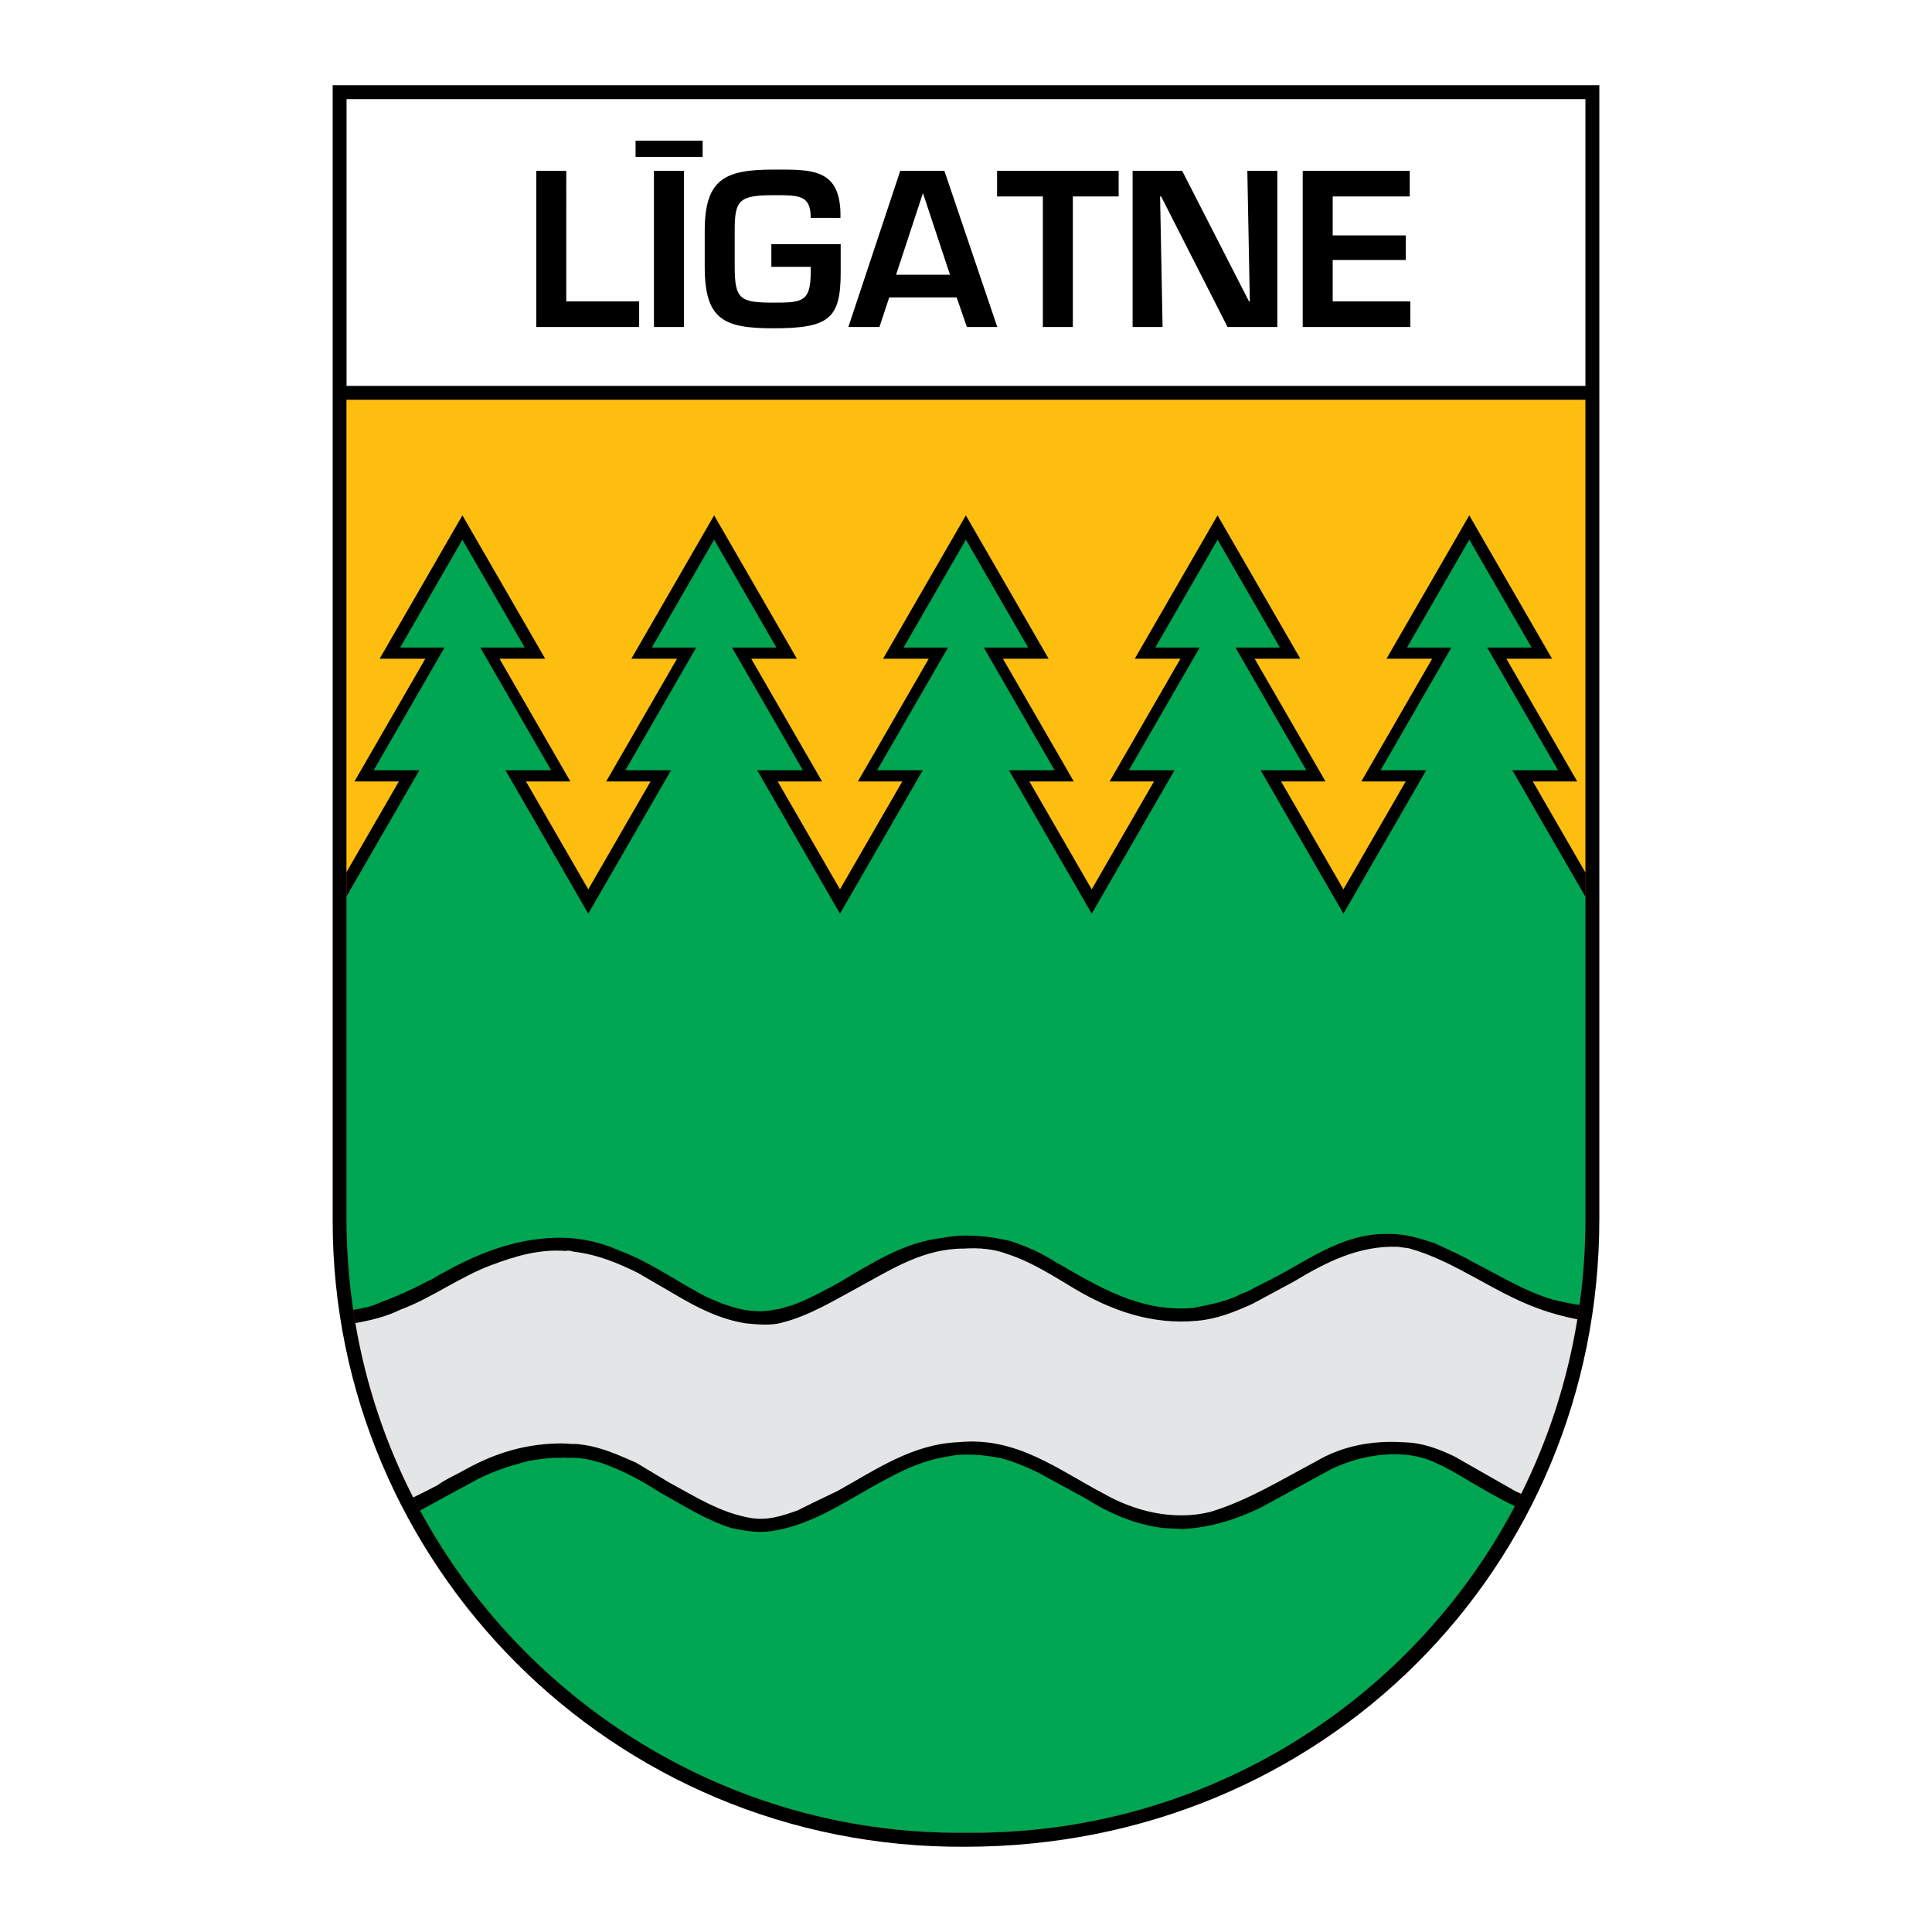<?xml version="1.0" encoding="utf-8"?>
<!-- Generator: Adobe Illustrator 13.0.0, SVG Export Plug-In . SVG Version: 6.00 Build 14948)  -->
<!DOCTYPE svg PUBLIC "-//W3C//DTD SVG 1.0//EN" "http://www.w3.org/TR/2001/REC-SVG-20010904/DTD/svg10.dtd">
<svg version="1.0" id="Layer_1" xmlns="http://www.w3.org/2000/svg" xmlns:xlink="http://www.w3.org/1999/xlink" x="0px" y="0px"
	 width="192.756px" height="192.756px" viewBox="0 0 192.756 192.756" enable-background="new 0 0 192.756 192.756"
	 xml:space="preserve">
<g>
	<polygon fill-rule="evenodd" clip-rule="evenodd" fill="#FFFFFF" points="0,0 192.756,0 192.756,192.756 0,192.756 0,0 	"/>
	<path fill-rule="evenodd" clip-rule="evenodd" d="M159.566,8.504v113.113c0,34.758-27.533,62.635-63.271,62.635
		c-35.316,0.221-63.105-28.34-63.105-62.42V8.504H159.566L159.566,8.504z"/>
	<path fill-rule="evenodd" clip-rule="evenodd" d="M158.178,39.89v81.728c0,34.295-27.692,61.285-61.193,61.234h-1.387
		c-33.022,0-61.021-26.939-61.021-61.234V39.89C82.61,39.89,110.114,39.89,158.178,39.89L158.178,39.89z"/>
	<path fill-rule="evenodd" clip-rule="evenodd" fill="#ED1C24" d="M158.177,39.89v81.728c0,23.578-13.088,43.703-32.154,53.963l0,0
		c-0.434,0.232-0.87,0.461-1.309,0.684c-0.001,0-0.001,0-0.001,0c-0.439,0.223-0.882,0.439-1.326,0.652c-0.001,0-0.001,0-0.001,0
		c-0.445,0.213-0.894,0.42-1.345,0.621l0,0c-0.451,0.203-0.905,0.4-1.361,0.59c0,0,0,0-0.001,0
		c-0.456,0.191-0.915,0.377-1.377,0.559c-0.001,0-0.001,0-0.001,0c-0.462,0.18-0.927,0.355-1.394,0.523l0,0
		c-0.468,0.17-0.938,0.334-1.41,0.492l0,0c-0.472,0.158-0.947,0.311-1.425,0.457l0,0c-0.478,0.146-0.957,0.287-1.439,0.424l0,0
		c-0.481,0.135-0.967,0.264-1.453,0.389l0,0c-0.486,0.123-0.976,0.24-1.467,0.354l0,0c-0.491,0.111-0.984,0.217-1.48,0.316l0,0
		c-0.495,0.102-0.992,0.195-1.492,0.283l0,0c-0.499,0.088-1.001,0.17-1.504,0.244h-0.001c-0.503,0.076-1.008,0.146-1.516,0.209
		c-0.507,0.064-1.016,0.121-1.526,0.172s-1.023,0.096-1.538,0.133c-0.514,0.039-1.03,0.07-1.547,0.096
		c-0.518,0.025-1.037,0.045-1.558,0.057s-1.042,0.018-1.566,0.018h-1.387c-0.516,0-1.03-0.008-1.544-0.02
		c-0.513-0.014-1.025-0.033-1.536-0.059c-0.511-0.027-1.02-0.059-1.528-0.098s-1.014-0.084-1.519-0.135
		c-0.505-0.053-1.008-0.109-1.509-0.174s-1.001-0.135-1.5-0.211s-0.994-0.158-1.489-0.246l0,0c-0.495-0.088-0.987-0.184-1.478-0.283
		l0,0c-0.491-0.102-0.979-0.207-1.466-0.32l0,0c-0.487-0.111-0.972-0.23-1.454-0.354c0,0,0,0,0,0
		c-0.482-0.125-0.962-0.254-1.441-0.391c0,0,0,0,0,0c-0.478-0.135-0.954-0.277-1.428-0.424c0,0,0,0,0,0
		c-0.474-0.146-0.945-0.299-1.415-0.459c0,0,0,0.002,0,0c-0.469-0.158-0.936-0.322-1.4-0.49h0c-0.464-0.17-0.926-0.346-1.385-0.525
		c0,0,0,0,0,0c-0.459-0.182-0.917-0.367-1.371-0.559l0,0c-0.455-0.191-0.906-0.389-1.355-0.59l0,0
		c-0.449-0.201-0.895-0.41-1.338-0.621h0c-0.443-0.213-0.883-0.432-1.321-0.654h0c-0.437-0.223-0.873-0.451-1.304-0.684l0,0
		c-0.432-0.234-0.86-0.473-1.286-0.715c-18.31-10.463-30.949-30.184-30.949-53.225V39.89c0.75,0,1.496,0,2.236,0c0,0,0,0,0,0
		c0.741,0,1.477,0,2.207,0h0.001c0.731,0,1.458,0,2.179,0h0c0.721,0,1.438,0,2.151,0c0,0,0.001,0,0.001,0c0.713,0,1.421,0,2.125,0h0
		c0.704,0,1.404,0,2.1,0h0c0.696,0,1.388,0,2.076,0c0,0,0,0,0,0c0.688,0,1.372,0,2.052,0c0,0,0,0,0,0c0.681,0,1.357,0,2.03,0h0
		c0.673,0,1.342,0,2.008,0h0c0.666,0,1.329,0,1.987,0h0c0.659,0,1.315,0,1.967,0h0c0.653,0,1.303,0,1.949,0l0,0
		c0.647,0,1.29,0,1.931,0l0,0c0.641,0,1.279,0,1.914,0c0,0,0,0,0,0c0.635,0,1.268,0,1.898,0h0c0.63,0,1.258,0,1.883,0l0,0
		c0.625,0,1.249,0,1.869,0h0c0.621,0,1.24,0,1.856,0c0,0,0,0,0,0c0.617,0,1.231,0,1.843,0h0c0.613,0,1.224,0,1.833,0l0,0
		c0.609,0,1.217,0,1.822,0c0,0,0,0,0,0c0.605,0,1.21,0,1.812,0c0,0,0,0,0,0c0.603,0,1.204,0,1.804,0h0c0.6,0,1.199,0,1.797,0l0,0
		c0.598,0,1.194,0,1.791,0l0,0c0.596,0,1.191,0,1.785,0c0,0,0,0,0,0c0.594,0,1.187,0,1.78,0h0c0.592,0,1.185,0,1.776,0c0,0,0,0,0,0
		c0.592,0,1.183,0,1.773,0l0,0c0.591,0,1.182,0,1.772,0l0,0c0.59,0,1.18,0,1.771,0l0,0c0.59,0,1.181,0,1.771,0l0,0
		c0.59,0,1.181,0,1.771,0l0,0c0.591,0,1.183,0,1.773,0h0.001c0.592,0,1.184,0,1.776,0l0,0c0.593,0,1.186,0,1.78,0l0,0
		c0.594,0,1.189,0,1.785,0l0,0c0.596,0,1.192,0,1.791,0c0.598,0,1.196,0,1.797,0s1.202,0,1.806,0c0.603,0,1.207,0,1.813,0
		c0.605,0,1.213,0,1.822,0s1.221,0,1.833,0h0.001c0.612,0,1.228,0,1.844,0l0,0c0.617,0,1.236,0,1.856,0c0,0,0,0,0.001,0
		c0.62,0,1.244,0,1.869,0c0,0,0,0,0.001,0c0.625,0,1.253,0,1.883,0c0.001,0,0.001,0,0.001,0c0.63,0,1.264,0,1.898,0h0.001
		c0.635,0,1.273,0,1.914,0h0.001c0.641,0,1.284,0,1.932,0l0,0c0.647,0,1.297,0,1.95,0l0,0c0.652,0,1.309,0,1.969,0l0,0
		c0.659,0,1.322,0,1.988,0l0,0c0.666,0,1.336,0,2.01,0l0,0c0.673,0,1.35,0,2.03,0l0,0c0.681,0,1.365,0,2.054,0h0.001
		c0.688,0,1.38,0,2.076,0c0,0,0,0,0.001,0c0.695,0,1.396,0,2.101,0c0,0,0,0,0.001,0c0.704,0,1.413,0,2.126,0l0,0
		c0.714,0,1.431,0,2.153,0l0,0c0.723,0,1.449,0,2.181,0l0,0c0.731,0,1.468,0,2.209,0l0,0C156.681,39.89,157.426,39.89,158.177,39.89
		L158.177,39.89z"/>
	<path fill-rule="evenodd" clip-rule="evenodd" d="M158.177,39.89v81.728c0,23.578-13.088,43.703-32.154,53.963l0,0
		c-0.434,0.232-0.87,0.461-1.309,0.684c-0.001,0-0.001,0-0.001,0c-0.439,0.223-0.882,0.439-1.326,0.652c-0.001,0-0.001,0-0.001,0
		c-0.445,0.213-0.894,0.42-1.345,0.621l0,0c-0.451,0.203-0.905,0.4-1.361,0.59c0,0,0,0-0.001,0
		c-0.456,0.191-0.915,0.377-1.377,0.559c-0.001,0-0.001,0-0.001,0c-0.462,0.18-0.927,0.355-1.394,0.523l0,0
		c-0.468,0.17-0.938,0.334-1.41,0.492l0,0c-0.472,0.158-0.947,0.311-1.425,0.457l0,0c-0.478,0.146-0.957,0.287-1.439,0.424l0,0
		c-0.481,0.135-0.967,0.264-1.453,0.389l0,0c-0.486,0.123-0.976,0.24-1.467,0.354l0,0c-0.491,0.111-0.984,0.217-1.48,0.316l0,0
		c-0.495,0.102-0.992,0.195-1.492,0.283l0,0c-0.499,0.088-1.001,0.17-1.504,0.244h-0.001c-0.503,0.076-1.008,0.146-1.516,0.209
		c-0.507,0.064-1.016,0.121-1.526,0.172s-1.023,0.096-1.538,0.133c-0.514,0.039-1.03,0.07-1.547,0.096
		c-0.518,0.025-1.037,0.045-1.558,0.057s-1.042,0.018-1.566,0.018h-1.387c-0.516,0-1.03-0.008-1.544-0.02
		c-0.513-0.014-1.025-0.033-1.536-0.059c-0.511-0.027-1.02-0.059-1.528-0.098s-1.014-0.084-1.519-0.135
		c-0.505-0.053-1.008-0.109-1.509-0.174s-1.001-0.135-1.5-0.211s-0.994-0.158-1.489-0.246l0,0c-0.495-0.088-0.987-0.184-1.478-0.283
		l0,0c-0.491-0.102-0.979-0.207-1.466-0.32l0,0c-0.487-0.111-0.972-0.23-1.454-0.354c0,0,0,0,0,0
		c-0.482-0.125-0.962-0.254-1.441-0.391c0,0,0,0,0,0c-0.478-0.135-0.954-0.277-1.428-0.424c0,0,0,0,0,0
		c-0.474-0.146-0.945-0.299-1.415-0.459c0,0,0,0.002,0,0c-0.469-0.158-0.936-0.322-1.4-0.49h0c-0.464-0.17-0.926-0.346-1.385-0.525
		c0,0,0,0,0,0c-0.459-0.182-0.917-0.367-1.371-0.559l0,0c-0.455-0.191-0.906-0.389-1.355-0.59l0,0
		c-0.449-0.201-0.895-0.41-1.338-0.621h0c-0.443-0.213-0.883-0.432-1.321-0.654h0c-0.437-0.223-0.873-0.451-1.304-0.684l0,0
		c-0.432-0.234-0.86-0.473-1.286-0.715c-18.31-10.463-30.949-30.184-30.949-53.225V39.89c0.75,0,1.496,0,2.236,0c0,0,0,0,0,0
		c0.741,0,1.477,0,2.207,0h0.001c0.731,0,1.458,0,2.179,0h0c0.721,0,1.438,0,2.151,0c0,0,0.001,0,0.001,0c0.713,0,1.421,0,2.125,0h0
		c0.704,0,1.404,0,2.1,0h0c0.696,0,1.388,0,2.076,0c0,0,0,0,0,0c0.688,0,1.372,0,2.052,0c0,0,0,0,0,0c0.681,0,1.357,0,2.03,0h0
		c0.673,0,1.342,0,2.008,0h0c0.666,0,1.329,0,1.987,0h0c0.659,0,1.315,0,1.967,0h0c0.653,0,1.303,0,1.949,0l0,0
		c0.647,0,1.29,0,1.931,0l0,0c0.641,0,1.279,0,1.914,0c0,0,0,0,0,0c0.635,0,1.268,0,1.898,0h0c0.63,0,1.258,0,1.883,0l0,0
		c0.625,0,1.249,0,1.869,0h0c0.621,0,1.24,0,1.856,0c0,0,0,0,0,0c0.617,0,1.231,0,1.843,0h0c0.613,0,1.224,0,1.833,0l0,0
		c0.609,0,1.217,0,1.822,0c0,0,0,0,0,0c0.605,0,1.21,0,1.812,0c0,0,0,0,0,0c0.603,0,1.204,0,1.804,0h0c0.6,0,1.199,0,1.797,0l0,0
		c0.598,0,1.194,0,1.791,0l0,0c0.596,0,1.191,0,1.785,0c0,0,0,0,0,0c0.594,0,1.187,0,1.78,0h0c0.592,0,1.185,0,1.776,0c0,0,0,0,0,0
		c0.592,0,1.183,0,1.773,0l0,0c0.591,0,1.182,0,1.772,0l0,0c0.59,0,1.18,0,1.771,0l0,0c0.59,0,1.181,0,1.771,0l0,0
		c0.59,0,1.181,0,1.771,0l0,0c0.591,0,1.183,0,1.773,0h0.001c0.592,0,1.184,0,1.776,0l0,0c0.593,0,1.186,0,1.78,0l0,0
		c0.594,0,1.189,0,1.785,0l0,0c0.596,0,1.192,0,1.791,0c0.598,0,1.196,0,1.797,0s1.202,0,1.806,0c0.603,0,1.207,0,1.813,0
		c0.605,0,1.213,0,1.822,0s1.221,0,1.833,0h0.001c0.612,0,1.228,0,1.844,0l0,0c0.617,0,1.236,0,1.856,0c0,0,0,0,0.001,0
		c0.62,0,1.244,0,1.869,0c0,0,0,0,0.001,0c0.625,0,1.253,0,1.883,0c0.001,0,0.001,0,0.001,0c0.63,0,1.264,0,1.898,0h0.001
		c0.635,0,1.273,0,1.914,0h0.001c0.641,0,1.284,0,1.932,0l0,0c0.647,0,1.297,0,1.95,0l0,0c0.652,0,1.309,0,1.969,0l0,0
		c0.659,0,1.322,0,1.988,0l0,0c0.666,0,1.336,0,2.01,0l0,0c0.673,0,1.35,0,2.03,0l0,0c0.681,0,1.365,0,2.054,0h0.001
		c0.688,0,1.38,0,2.076,0c0,0,0,0,0.001,0c0.695,0,1.396,0,2.101,0c0,0,0,0,0.001,0c0.704,0,1.413,0,2.126,0l0,0
		c0.714,0,1.431,0,2.153,0l0,0c0.723,0,1.449,0,2.181,0l0,0c0.731,0,1.468,0,2.209,0l0,0C156.681,39.89,157.426,39.89,158.177,39.89
		L158.177,39.89z"/>
	<path fill-rule="evenodd" clip-rule="evenodd" fill="#E4E5E6" d="M140.565,124.543c4.626,1.285,8.447,4.404,12.918,6.01
		c1.264,0.473,2.604,0.82,3.887,1.076c-1.004,6.18-2.921,12.025-5.604,17.406c-0.305-0.135-0.498-0.223-0.529-0.234l-6.138-3.498
		c-1.559-0.74-3.207-1.379-5.032-1.404c-3.242-0.217-6.229,0.393-8.804,1.926c-3.448,1.824-6.793,3.895-10.523,5.021
		c-3.728,0.912-7.569-0.094-10.611-1.816c-4.532-2.377-8.687-5.709-14.447-5.146c-4.657,0.17-8.31,2.764-12.152,4.887
		c-1.321,0.633-2.642,1.256-3.946,1.922c-1.461,0.51-2.967,1.053-4.718,0.75c-2.998-0.518-5.493-2.119-8.087-3.525l-3.313-1.986
		c-1.78-0.77-3.541-1.6-5.559-1.818c-0.459-0.092-0.904-0.004-1.329-0.096c-0.071,0.016-0.159-0.02-0.195,0.041
		c-0.008-0.053-0.07-0.045-0.106-0.045l-0.045,0.043l-0.035-0.045c-3.607-0.031-6.804,0.949-9.726,2.582
		c-0.956,0.541-1.946,0.951-2.842,1.598c-0.791,0.414-1.593,0.82-2.402,1.209c0,0,0,0,0,0c-2.742-5.369-4.715-11.209-5.77-17.387h0
		c0.015-0.006,0.029-0.012,0.043-0.02c1.546-0.273,3.05-0.643,4.425-1.318c3.181-1.178,5.968-3.307,9.15-4.477
		c2.308-0.861,4.704-1.6,7.396-1.391c0.258-0.092,0.558,0.033,0.805,0.08c2.31,0.266,4.354,1.117,6.344,2.098l3.807,2.211
		c2.18,1.295,4.424,2.426,6.989,2.834c1.089,0.102,2.479,0.242,3.538-0.055c2.837-0.707,5.315-2.268,7.879-3.646
		c3.243-1.768,6.383-3.777,10.346-3.758c1.508-0.102,3.004,0.039,4.292,0.533c2.4,0.771,4.525,2.143,6.68,3.438
		c3.647,2.174,7.757,3.686,12.382,3.221c1.953-0.182,3.701-0.902,5.423-1.678l4.092-2.205c3.165-1.898,6.443-3.623,10.395-3.49
		L140.565,124.543L140.565,124.543z"/>
	<path fill-rule="evenodd" clip-rule="evenodd" fill="#00A651" d="M41.912,150.705c2.117-1.16,4.207-2.309,5.035-2.738
		c1.815-1.059,3.792-1.682,5.803-2.217c1.048-0.168,2.15-0.344,3.231-0.295c0.187-0.041,0.435-0.037,0.611,0.008
		c1.252-0.104,2.427,0.189,3.53,0.535c2.002,0.711,3.858,1.699,5.659,2.867c2.357,1.307,4.632,2.785,7.2,3.592
		c1.246,0.268,2.582,0.494,3.914,0.312c4.352-0.607,7.866-3.299,11.67-5.266c1.876-1.016,3.812-1.855,5.953-2.182
		c1.734-0.383,3.752-0.156,5.432,0.178c1.589,0.457,3.096,1.092,4.538,1.918l3.853,2.098c2.337,1.48,4.874,2.572,7.696,2.939
		l2.056,0.098c2.777-0.18,5.298-0.977,7.663-2.123c2.35-1.277,4.708-2.57,7.049-3.848c3.08-1.5,7.505-2.211,10.733-0.486
		c1.514,0.619,4.485,2.693,7.52,4.133c0.026,0.012,0.053,0.025,0.079,0.037c-10.303,19.535-30.815,32.621-54.151,32.586h-1.387
		C72.772,182.852,52.35,169.979,41.912,150.705L41.912,150.705z"/>
	<path fill-rule="evenodd" clip-rule="evenodd" fill="#FEBE10" d="M34.576,87.003l5.216-9.035h-4.429l7.07-12.246h-4.557
		l8.259-14.306l8.259,14.306h-4.557l7.07,12.246h-4.429l6.214,10.763l6.213-10.763h-4.428l7.07-12.246h-4.557l8.259-14.306
		l8.259,14.306h-4.557l7.07,12.246h-4.429l6.213,10.763l6.214-10.763h-4.429l7.07-12.246h-4.557l8.259-14.306l8.26,14.306h-4.558
		l7.07,12.246h-4.429l6.214,10.763l6.213-10.763h-4.428l7.069-12.246h-4.557l8.259-14.306l8.26,14.306h-4.558l7.07,12.246h-4.429
		l6.214,10.763l6.214-10.763h-4.429l7.07-12.246h-4.558l8.26-14.306l8.259,14.306h-4.557l7.07,12.246h-4.43l5.24,9.075V39.89
		c-48.063,0-75.567,0-123.602,0V87.003L34.576,87.003z"/>
	<path fill-rule="evenodd" clip-rule="evenodd" fill="#00A651" d="M157.585,130.199c-0.892-0.146-1.768-0.316-2.608-0.52
		c-2.825-0.826-5.312-2.395-7.925-3.713c-1.275-0.746-2.632-1.336-3.962-1.945c-1.412-0.461-2.823-0.922-4.438-0.91
		c-4.952-0.152-8.57,3.014-12.685,4.951c-0.705,0.328-1.359,0.795-2.106,1.01c-1.457,0.812-3.136,1.066-4.771,1.418
		c-5.379,0.48-9.561-2.168-13.765-4.574c-1.431-0.912-2.955-1.592-4.562-2.107c-2.067-0.488-4.501-0.754-6.697-0.309
		c-3.906,0.432-7.128,2.564-10.427,4.504c-1.555,0.836-3.101,1.691-4.749,2.275c-0.498,0.07-0.918,0.342-1.45,0.354
		c-2.455,0.59-4.836-0.283-6.897-1.213c-2.948-1.506-5.65-3.51-8.754-4.652c-1.929-0.867-4.094-1.34-6.409-1.275
		c-4.15,0.135-7.753,1.594-11.175,3.496c-0.526,0.254-0.984,0.637-1.528,0.828c-1.554,0.838-3.178,1.553-4.818,2.162
		c-0.667,0.332-1.593,0.549-2.617,0.703c-0.437-2.953-0.667-5.979-0.667-9.064V89.429l7.262-12.578h-4.557l7.07-12.246h-4.429
		l6.213-10.763l6.214,10.763h-4.429l7.07,12.246h-4.557l8.259,14.306l8.259-14.306h-4.557l7.07-12.246h-4.429l6.213-10.763
		l6.214,10.763h-4.429l7.07,12.246h-4.557l8.259,14.306l8.259-14.306H87.51l7.07-12.246h-4.429l6.214-10.763l6.214,10.763H98.15
		l7.069,12.246h-4.557l8.26,14.306l8.259-14.306h-4.557l7.07-12.246h-4.43l6.214-10.763l6.214,10.763h-4.429l7.07,12.246h-4.558
		l8.26,14.306l8.26-14.306h-4.558l7.07-12.246h-4.429l6.214-10.763l6.214,10.763h-4.43l7.07,12.246h-4.557l7.285,12.618v32.147
		C158.178,124.535,157.973,127.398,157.585,130.199L157.585,130.199z"/>
	<polygon fill-rule="evenodd" clip-rule="evenodd" fill="#FFFFFF" points="34.576,38.502 158.178,38.502 158.178,9.888 
		34.576,9.892 34.576,38.502 	"/>
	<path fill-rule="evenodd" clip-rule="evenodd" d="M56.497,17.045h-2.991v15.58h10.262V30.07h-7.271V17.045L56.497,17.045z
		 M68.234,17.045h-2.992v15.58h2.992V17.045L68.234,17.045z M63.411,14.033v1.62h6.692v-1.62H63.411L63.411,14.033z M76.958,24.357
		v2.264h3.926v0.561c0,2.95-0.873,3.012-3.719,3.012c-3.324,0-3.864-0.333-3.864-3.594v-3.573c0-3.012,0.374-3.552,3.864-3.552
		c2.597,0,3.719-0.021,3.719,2.265h2.97c0.104-5.006-2.887-4.819-6.689-4.819c-4.819,0-6.855,0.914-6.855,6.107v3.573
		c0,5.277,1.869,6.153,6.855,6.153c5.546,0,6.71-0.959,6.71-5.571v-2.825H76.958L76.958,24.357z M95.447,29.675l1.018,2.95h3.034
		l-5.277-15.58h-4.404l-5.177,15.58h3.099l0.977-2.95H95.447L95.447,29.675z M94.782,27.411h-5.38l2.659-8.081h0.042L94.782,27.411
		L94.782,27.411z M107.038,19.6h4.57v-2.555H99.477V19.6h4.57v13.025h2.991V19.6L107.038,19.6z M124.695,30.07h-0.083l-6.668-13.025
		H113v15.58h2.991L115.742,19.6h0.104l6.627,13.025h4.965v-15.58h-2.991L124.695,30.07L124.695,30.07z M132.963,19.6h7.687v-2.555
		h-10.678v15.58h10.74V30.07h-7.749v-4.134h7.292v-2.452h-7.292V19.6L132.963,19.6z"/>
</g>
</svg>
